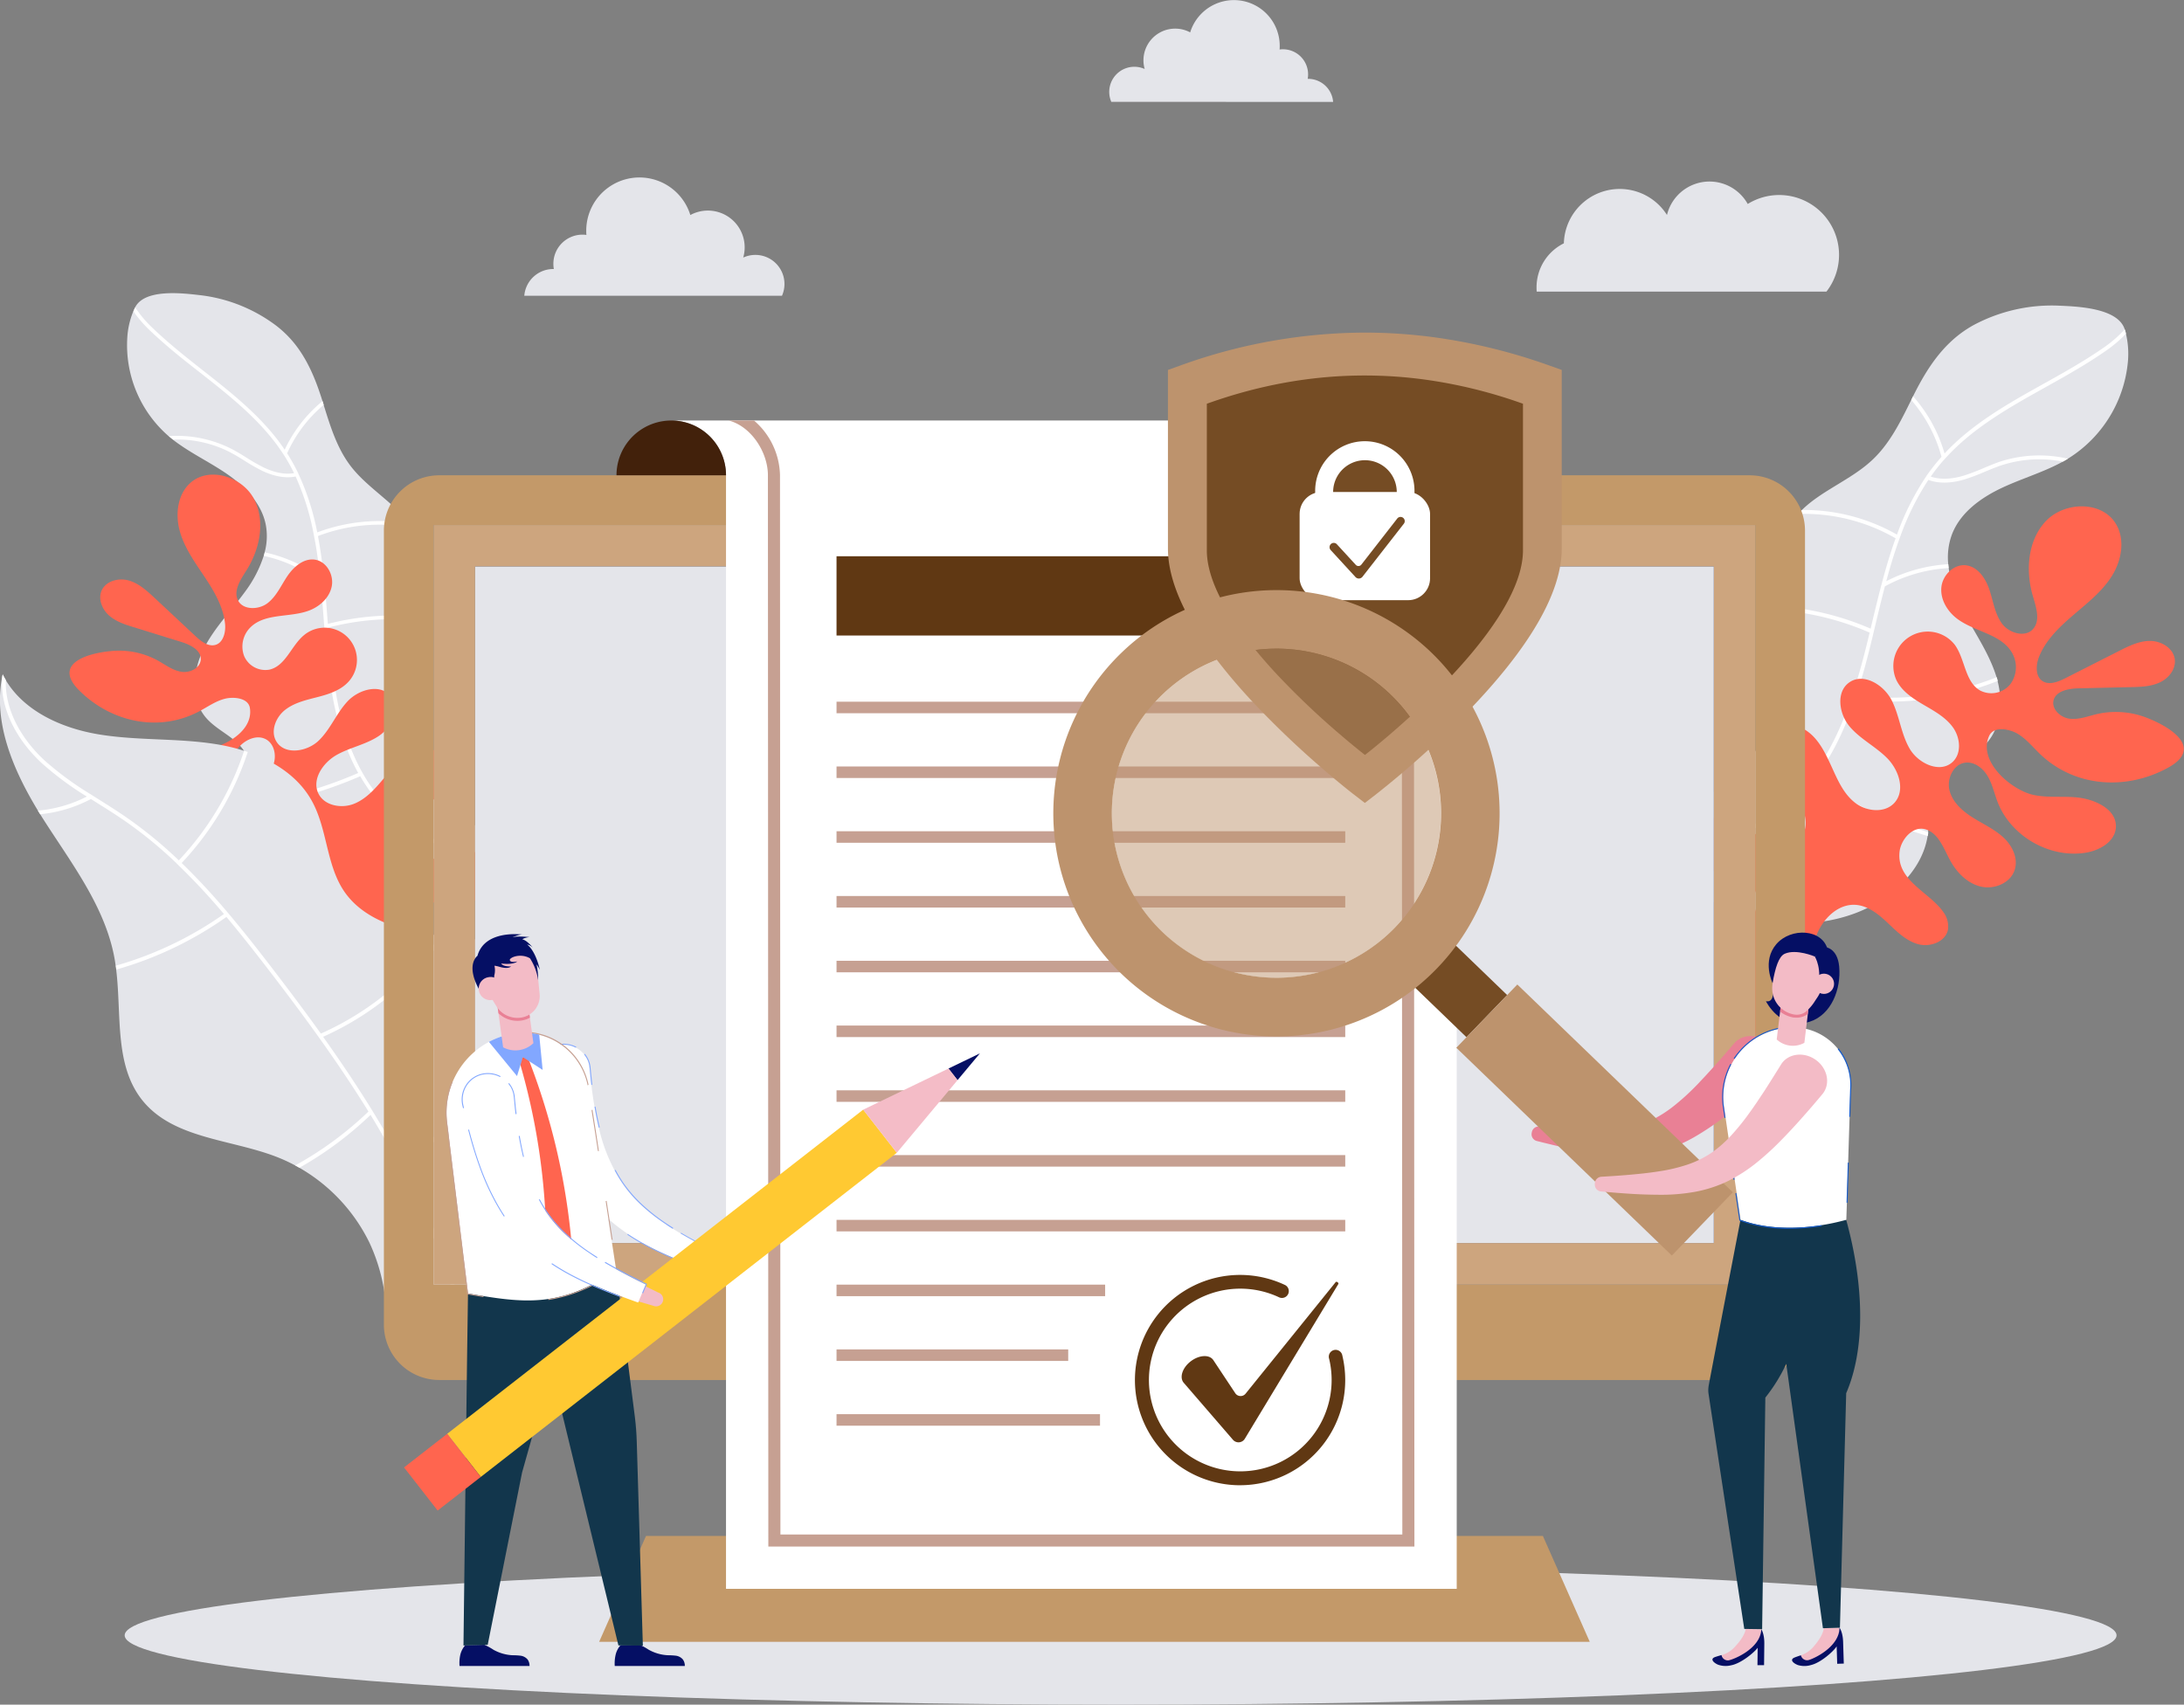 <svg xmlns="http://www.w3.org/2000/svg" viewBox="0 0 826 644.8"><rect x="0" y="0" width="826" height="644.8" fill="#808080" stroke="none"/><defs><style>.cls-1{fill:#e4e5ea;}.cls-2{fill:#fff;}.cls-3{fill:#ff654f;}.cls-4{fill:#155bcc;}.cls-5{fill:#c39969;}.cls-6{fill:#cda57e;}.cls-7{fill:#c6a092;}.cls-8{fill:#42210b;}.cls-9{fill:#603813;}.cls-10{fill:#bd936d;}.cls-11{fill:#754c24;}.cls-12{fill:#f3bbc6;}.cls-13{fill:#050f64;}.cls-14{fill:#12364c;}.cls-15{fill:#e98095;}.cls-16{opacity:0.5;}.cls-17{fill:#82a7ff;}.cls-18{fill:#ffc932;}.cls-19{fill:#f4bcc7;}</style></defs><g id="Layer_2" data-name="Layer 2"><g id="Layer_1-2" data-name="Layer 1"><path class="cls-1" d="M111.81,130.49c4.78,6.17,7.72,13.44,10.16,21.24.15.47.3,1,.44,1.43,2.61,8.38,5.18,16.77,10.55,23.57,6.24,7.9,16.07,13.47,21.79,21.31.38.52.74,1.06,1.09,1.6a22.21,22.21,0,0,1,2.95,7.12c1.9,8.82-2.42,17.59-5.14,26.21-.06.16-.11.32-.16.48s-.18.59-.26.88a71.11,71.11,0,0,0,3.22,48.74c5.25,11.76,13.61,18.84,22.13,27.95,4.62,4.93,5.92,9.48,5.07,13.52a12,12,0,0,1-.37,1.34c-2.41,7.19-11.59,12.62-20.34,15.44-16.21,5.24-34.69,4.14-49.62-4.35-11.43-6.5-21.1-18.21-21.12-31.14,0-.47,0-.94,0-1.41s0-.82.09-1.23c.58-5.76,3.06-11.73,1-17.14-2.57-6.67-10.73-9.13-15.38-14.56-5.55-6.49-5.13-16.29-1.73-24.21.19-.43.37-.85.58-1.26a1.21,1.21,0,0,1,.09-.2c4-8.15,10.55-14.71,15.88-22.06a46.23,46.23,0,0,0,7-13.49c.13-.44.25-.88.36-1.34a23.4,23.4,0,0,0,.43-10.43c-1.64-8.39-8.27-14.93-15.37-19.69-6.45-4.34-13.58-7.7-19.7-12.46-.53-.42-1.08-.86-1.59-1.31l-.2-.16a45.6,45.6,0,0,1-15.51-37.3,31.07,31.07,0,0,1,2.26-9.82c.21-.5.44-1,.68-1.47,3.59-7.15,17.94-5.4,24.3-4.67a59.15,59.15,0,0,1,29.09,11.58A40.82,40.82,0,0,1,111.81,130.49Z"/><path class="cls-2" d="M107.67,170.11C99.57,158.05,87.9,148.86,76.6,140c-6.41-5.05-13-10.28-18.95-16a43.65,43.65,0,0,1-6.51-7.72c-.24.48-.47,1-.68,1.47A46.72,46.72,0,0,0,56.69,125c6,5.73,12.61,11,19.06,16,11.43,9,23.26,18.31,31.25,30.55.26.37.5.77.75,1.15l.16.27a66.07,66.07,0,0,1,3.3,6c-4.18.73-8.45-.69-11.42-2.11a72,72,0,0,1-6.62-3.78c-1.7-1.07-3.47-2.16-5.28-3.11a45.55,45.55,0,0,0-24-5c.51.45,1.06.89,1.59,1.31h0a43.69,43.69,0,0,1,21.73,4.89c1.77.93,3.52,2,5.21,3.06a71.62,71.62,0,0,0,6.75,3.86c3.25,1.55,8,3.1,12.63,2.15a95.5,95.5,0,0,1,6.8,21.61c.09.46.18.93.26,1.39,1,5,1.62,10,2.16,15.09A55,55,0,0,0,100.4,209l-.26-.06c-.11.46-.23.9-.36,1.34l.32.07a53.58,53.58,0,0,1,21.15,9.95c.48,4.83.85,9.67,1.22,14.48,0,.53.09,1.07.13,1.6s.07.94.11,1.41l.18,2.39c.54,6.75,1.25,13.55,2.35,20.21A102.62,102.62,0,0,1,76.77,246c-.21.41-.39.83-.58,1.26a104,104,0,0,0,49.29,14.49c1.9,10.91,4.89,21.41,10,30.65a163,163,0,0,1-43.23,12c0,.47,0,.94,0,1.41a165,165,0,0,0,44-12.19,60.69,60.69,0,0,0,9,12c10.13,10.43,23.18,16.19,38.11,20.23a12,12,0,0,0,.37-1.34c-14.72-4-27.57-9.65-37.49-19.86a59.17,59.17,0,0,1-8.73-11.6c-.24-.41-.47-.81-.69-1.22-5-9-8-19.33-9.84-30.05-.09-.46-.17-.92-.25-1.39-1.11-6.69-1.83-13.55-2.38-20.36-.07-.88-.13-1.76-.2-2.65a98.48,98.48,0,0,1,29.16-3.08c.08-.29.17-.58.26-.88s.1-.32.16-.48A100,100,0,0,0,124,236c0-.45-.07-.9-.11-1.35-.33-4.38-.67-8.77-1.09-13.17-.06-.64-.13-1.29-.2-1.93-.57-5.65-1.3-11.27-2.35-16.78a65.39,65.39,0,0,1,35.63-3.14c-.35-.54-.71-1.08-1.09-1.6h0a67.09,67.09,0,0,0-34.81,3.36A95.09,95.09,0,0,0,112.76,179h0v0l-.09-.31h-.05a70.15,70.15,0,0,0-3.68-6.67c-.11-.19-.23-.37-.35-.55a51.38,51.38,0,0,1,13.84-18.32c-.14-.48-.29-1-.44-1.43A52.92,52.92,0,0,0,107.67,170.11Z"/><path class="cls-3" d="M107.34,306.22c-4.83-.07-8.1,4.61-11.46,8.08s-8.2,6.36-13.19,6.15-10-4.17-10-9.17c-.08-4.33,3.31-8,7.18-10s8.23-2.57,12.38-3.78,8.38-3.25,10.55-7,1.24-9.45-2.76-11.11c-3-1.27-6.63.21-9,2.5s-3.94,5.28-5.93,7.91c-7.85,10.36-23.19,14.21-35,8.78-4.56-2.1-9-6.46-8.07-11.39,1.14-6.2,8.76-7.52,14-7.08,6.05.51,11.66,3.4,17.74,3.7,8,.4,22.27-6.09,20.73-16-.62-3.95-6.34-4.26-9.32-3.53-3.59.87-6.64,3.1-9.86,4.8-15.3,8.08-33.2,4.1-45.25-7.79-10.38-10.24,2.92-14.17,11.8-15a30.49,30.49,0,0,1,17.77,3.55c2.91,1.62,5.67,3.77,9,4.28s7.32-1.59,7.29-4.92-4-5.33-7.33-6.36l-17.92-5.56c-3.35-1-6.82-2.14-9.45-4.47s-4.22-6.24-2.79-9.45c1.61-3.6,6.38-4.86,10.18-3.8s6.86,3.84,9.75,6.52L74,240.69c2.14,2,4.92,4.12,7.69,3.18s3.73-4.76,3.43-7.82c-.65-6.54-4.14-12.42-7.78-17.89S69.75,207.25,68,200.92s-.91-13.88,4-18.26c7.1-6.35,19.62-2.38,24.05,6.05s2.22,19.08-2.89,27.12c-2.21,3.48-5,7.67-3.12,11.32s7.78,3.59,11.15,1,5.12-6.72,7.5-10.24,6.18-6.82,10.39-6.21c4.42.63,7.26,5.74,6.38,10.12s-4.66,7.74-8.86,9.24c-7.24,2.59-16.34.83-21.84,6.2a10.19,10.19,0,0,0-2.42,10.91,8.72,8.72,0,0,0,9.65,5.11c6.16-1.48,8.22-9.26,13.19-13.19a12.21,12.21,0,0,1,16.7,17.7c-3,3.33-7.47,4.78-11.79,5.89s-8.85,2.13-12.34,4.91-5.53,8-3.26,11.83c3.14,5.3,11.61,4,16.06-.29s6.71-10.38,10.93-14.87,12.27-6.75,16.2-2c3.77,4.54.55,11.77-4.33,15.08s-11,4.36-16.1,7.27-9.4,9.2-6.85,14.51c2.25,4.68,8.78,5.85,13.59,3.89s8.29-6.14,11.63-10.12,6.95-8.08,11.86-9.79,11.39,0,13.15,4.89c1.66,4.59-1.49,9.61-5.39,12.55s-8.64,4.7-12.27,8-5.89,9-3.11,13c3,4.27,9.38,3.9,14.31,2.24s10.11-4.16,15.06-2.57a9.74,9.74,0,0,1,.26,18.45c-6.08,2.15-13.85-1.77-18.83,2.34-2.86,2.37-3.46,6.61-2.71,10.24s2.59,6.94,3.89,10.42c2.94,7.89,2.77,17.4-2.4,24s-16,8.82-22.27,3.18c-4.79-4.32-5.67-11.54-5-18s2.6-12.76,2.16-19.2-4.13-13.35-10.44-14.72c-4.36-.94-8.79,1-12.75,3s-8,4.37-12.5,4.36-9.28-3.45-8.91-7.9a8.53,8.53,0,0,1,3.39-5.64c6.67-5.45,19.36-6.17,20.86-16.59C114.54,312.11,112,306.29,107.34,306.22Z"/><path class="cls-1" d="M14.34,306.62l.85,1.37c.46.74.92,1.48,1.39,2.21,10.55,16.51,23.05,32.67,26.66,51.94.19,1,.35,2.05.49,3.09.07.48.14,1,.2,1.46,2.12,17.25-.79,36.28,10,49.63,11.69,14.42,33.16,14.55,50.49,21.21a61.66,61.66,0,0,1,7.11,3.26c.54.28,1.07.57,1.6.88a66,66,0,0,1,26.66,28.52,69,69,0,0,1,6.26,25c.4,5.73-1,11.74,3.48,16.2,5.69,5.66,17.85,6.07,28.2,5l1.45-.16a95.78,95.78,0,0,0,11.25-2c14.28-3.51,27.87-14.05,30.37-28.53,4.09-23.59-21.44-45.81-14.86-68.83,2.31-8.05,8.37-14.8,11.56-22.4.21-.5.41-1,.6-1.52a24,24,0,0,0,1.35-5.86c1.15-12.3-9.22-23.1-20.74-27.59-9.68-3.76-20.19-4.31-30.57-5.42l-1.64-.18c-1.41-.16-2.81-.34-4.22-.54-12.23-1.72-25.16-6-32.12-16.2-6.77-10-6.31-23.31-12.06-33.91-5-9.31-14.23-15.32-24.42-18.82h0L92.33,284a72.86,72.86,0,0,0-11-2.57c-14.6-2.28-29.57-1.22-44.15-3.67-13.76-2.31-27.93-8.64-35-20.49-.42-.69-.81-1.41-1.18-2.14l-.2,1C-2.57,273.53,5,291.2,14.34,306.62Z"/><path class="cls-2" d="M15.89,288.76C5.45,279.11-.08,267,.83,256.07l.2-1c.37.73.76,1.45,1.18,2.14-.44,10.22,4.9,21.41,14.67,30.46a119,119,0,0,0,17.44,12.8h0l1.38.88,1.86,1.17c3.55,2.24,7.22,4.54,10.72,7a162,162,0,0,1,19.35,15.92A111.08,111.08,0,0,0,92.33,284l1.38.44a112.38,112.38,0,0,1-25,42c6,5.83,11.71,12,17.12,18.4l.94,1.12c5.52,6.55,10.76,13.24,15.84,19.86,6.24,8.13,12.55,16.5,18.74,25.15a110.08,110.08,0,0,0,45.21-37.09l1.64.18a111.54,111.54,0,0,1-46,38.12c6.24,8.77,12.35,17.82,18.15,27.19l.79,1.29q4.94,8.05,9.53,16.43a25,25,0,0,0,11.53-5.41c4.8-3.88,8.49-9.09,12.08-14.17,3.44-4.85,7.34-10.36,12.44-14.4,8.85-7,20.66-9,28.76-9.91.88-.09,1.77-.19,2.66-.27-.19.51-.39,1-.6,1.52-.63.06-1.27.12-1.89.2-7.94.88-19.47,2.83-28,9.61-4.93,3.91-8.77,9.32-12.17,14.14-3.63,5.11-7.38,10.4-12.34,14.42a26.51,26.51,0,0,1-11.71,5.61q3.81,7,7.29,14.32c10.29,21.59,17.15,42.83,20.53,63.47l-1.45.16c-3.36-20.49-10.19-41.56-20.4-63q-3.57-7.49-7.51-14.72l-.74-1.39c-2.9-5.27-5.93-10.46-9-15.55a133.27,133.27,0,0,1-26.91,20c-.53-.31-1.06-.6-1.6-.88a131.61,131.61,0,0,0,27.71-20.38c-5.88-9.53-12.1-18.73-18.45-27.64l-.86-1.21c-6.12-8.55-12.35-16.81-18.53-24.85-5.1-6.63-10.36-13.35-15.88-19.91a136.76,136.76,0,0,1-41.62,19.89c-.06-.49-.13-1-.2-1.46a135.18,135.18,0,0,0,40.88-19.54,248.41,248.41,0,0,0-16.94-18.2c-.34-.33-.69-.67-1-1a160.53,160.53,0,0,0-19.17-15.77c-3.47-2.41-7.13-4.72-10.66-6.93l-2.53-1.6A51.58,51.58,0,0,1,15.19,308l-.85-1.37a50.22,50.22,0,0,0,18.51-5.32A117.53,117.53,0,0,1,15.89,288.76Z"/><path class="cls-1" d="M737.69,129.36c-6,5.66-10.31,12.78-14.17,20.55l-.7,1.41c-4.12,8.35-8.21,16.71-15,22.93-7.85,7.25-19.07,11.44-26.36,18.7-.49.48-1,1-1.41,1.5a23.29,23.29,0,0,0-4.27,7c-3.46,8.92-.4,18.83,1,28.3,0,.18.06.36.09.54s.09.64.12,1a75.41,75.41,0,0,1-11.47,50.5c-7.46,11.44-17.4,17.47-27.84,25.59-5.65,4.39-7.77,8.95-7.55,13.32a10.19,10.19,0,0,0,.16,1.46c1.33,7.94,10,15.15,18.73,19.56,16.11,8.18,35.65,10.11,52.7,3.7,13-4.91,25.12-15.57,27.3-29.1.07-.49.14-1,.19-1.49s.08-.86.11-1.3c.34-6.13-1.26-12.79,1.83-18.11,3.8-6.55,12.76-7.77,18.53-12.69,6.89-5.87,8.08-16.2,5.83-25.07-.12-.48-.24-.95-.38-1.41,0-.08,0-.15-.07-.23-2.83-9.19-8.6-17.15-13-25.73A49.23,49.23,0,0,1,737,214.9c-.06-.48-.12-1-.16-1.46a25.07,25.07,0,0,1,1.29-11c3.11-8.52,11.14-14.26,19.37-18.07,7.48-3.47,15.51-5.8,22.71-9.77.63-.35,1.27-.72,1.89-1.1l.23-.14a48.37,48.37,0,0,0,22.45-36.49,33.19,33.19,0,0,0-.74-10.65c-.13-.56-.29-1.11-.47-1.66-2.56-8.08-17.88-8.63-24.67-8.93a62.78,62.78,0,0,0-32.39,7.29A42.79,42.79,0,0,0,737.69,129.36Z"/><path class="cls-2" d="M735.44,171.53c10.49-11.28,24.24-19,37.55-26.4,7.56-4.22,15.37-8.59,22.5-13.55a46.73,46.73,0,0,0,8.1-7c.18.54.34,1.09.47,1.65a48.68,48.68,0,0,1-7.73,6.55c-7.19,5-15,9.4-22.62,13.64-13.48,7.52-27.41,15.31-37.82,26.79-.33.35-.65.72-1,1.09-.08.09-.15.16-.22.25a69.75,69.75,0,0,0-4.45,5.73c4.25,1.46,9,.67,12.31-.31a76.3,76.3,0,0,0,7.56-2.86c2-.83,4-1.68,6-2.38a48.25,48.25,0,0,1,26-1.22c-.62.38-1.26.75-1.89,1.1h0a46.42,46.42,0,0,0-23.57,1.5c-2,.69-4,1.53-6,2.35a78.19,78.19,0,0,1-7.72,2.91c-3.66,1.09-8.86,1.93-13.59.15A101.55,101.55,0,0,0,718.67,203l-.51,1.41c-1.81,5-3.36,10.22-4.77,15.45a58.37,58.37,0,0,1,23.2-6.42l.27,0c0,.49.1,1,.16,1.46l-.34,0a57,57,0,0,0-23.81,6.9c-1.3,5-2.5,10-3.69,15-.13.56-.26,1.11-.4,1.67s-.23,1-.34,1.45l-.6,2.47c-1.69,7-3.56,14-5.82,20.77a108.73,108.73,0,0,0,53.16-7c.14.46.26.93.38,1.41a110.17,110.17,0,0,1-54,7c-3.8,11.11-8.68,21.6-15.56,30.44a172.49,172.49,0,0,0,43.28,19.75c0,.5-.12,1-.19,1.49a174.64,174.64,0,0,1-44-20.08,64.26,64.26,0,0,1-11.44,11.08c-12.34,9.23-27,13.09-43.28,14.84a10.19,10.19,0,0,1-.16-1.46c16.08-1.73,30.48-5.52,42.56-14.56a62.45,62.45,0,0,0,11.08-10.7c.31-.39.62-.77.92-1.16,6.74-8.64,11.56-18.92,15.31-29.83.17-.47.32-.94.48-1.41,2.28-6.83,4.18-13.89,5.89-20.93.22-.92.43-1.83.65-2.75a104.63,104.63,0,0,0-30-8.07c0-.32-.08-.64-.12-1s0-.36-.09-.54a106,106,0,0,1,30.59,8.12l.33-1.39c1.08-4.53,2.17-9.07,3.34-13.61.17-.66.34-1.33.53-2,1.53-5.82,3.23-11.58,5.25-17.18a69.32,69.32,0,0,0-36.79-9.21c.46-.52.92-1,1.41-1.5h0a71,71,0,0,1,35.9,9.32A100.26,100.26,0,0,1,728.63,180v0h0l.15-.31h.05a75,75,0,0,1,5-6.36c.15-.18.3-.35.46-.52a54.42,54.42,0,0,0-11.45-21.5l.7-1.41A56.05,56.05,0,0,1,735.44,171.53Z"/><path class="cls-3" d="M728.1,313.67c4.95,1.34,6.92,7.06,9.34,11.58,2.5,4.67,6.51,8.86,11.67,10.1S760.48,334,762,328.92c1.33-4.38-1-9.16-4.43-12.26s-7.64-5-11.52-7.45-7.6-5.75-8.73-10.2,1.49-10,6-10.53c3.48-.41,6.7,2.15,8.46,5.17s2.48,6.53,3.75,9.8c5,12.84,19.52,21.22,33.14,19.12,5.26-.81,11-4,11.54-9.27.65-6.65-6.74-10.22-12.22-11.29-6.31-1.23-12.88.07-19.17-1.38-8.23-1.91-20.94-12.68-16.49-22.3,1.78-3.85,7.7-2.5,10.53-.9,3.4,1.94,5.87,5.09,8.66,7.76,13.25,12.69,32.66,13.84,48.41,5.22,13.55-7.42,1.13-15.3-7.67-18.77a32.34,32.34,0,0,0-19.15-1.54c-3.44.81-6.88,2.2-10.39,1.76s-7-3.74-6-7.13,5.63-4.27,9.32-4.36l19.88-.46c3.73-.08,7.59-.2,11-1.81s6.11-5.13,5.58-8.82c-.59-4.15-5.09-6.81-9.27-6.84s-8.11,1.92-11.84,3.82l-20.26,10.28c-2.77,1.4-6.22,2.77-8.77,1s-2.42-5.94-1.22-9c2.56-6.48,7.83-11.46,13.13-16s10.92-8.92,14.57-14.85,5-13.9,1.24-19.79c-5.4-8.54-19.32-8.14-26.29-.82S766,216,768.89,225.64c1.24,4.18,2.9,9.28-.11,12.44s-9,1.4-11.65-2.24-3.27-8.35-4.68-12.64-4.31-8.74-8.79-9.35c-4.69-.63-9.07,3.75-9.44,8.47s2.5,9.25,6.35,12C747.19,239.07,757,239.91,761,247a10.82,10.82,0,0,1-.71,11.83,9.25,9.25,0,0,1-11.33,2.4c-5.85-3.29-5.69-11.83-9.61-17.28a13,13,0,0,0-22.18,13.19c2,4.27,6.23,7.05,10.31,9.44s8.41,4.74,11.16,8.6,3.32,9.75-.11,13c-4.75,4.5-13,.68-16.3-5s-3.83-12.53-6.82-18.34-10.55-10.45-15.94-6.75c-5.16,3.53-4,11.84,0,16.64s9.91,7.63,14.3,12.09,6.92,12.11,2.77,16.79c-3.66,4.12-10.65,3.41-15,0S695,295,692.71,290s-4.75-10.27-9.25-13.44-11.62-3.31-14.84,1.16c-3,4.2-1.27,10.24,1.86,14.37s7.43,7.3,10.19,11.69,3.38,10.89-.61,14.18c-4.25,3.51-10.71,1.25-15.25-1.87s-9.1-7.18-14.61-7a10.33,10.33,0,0,0-5.63,18.74c5.58,4,14.64,2.22,18.52,7.86,2.23,3.25,1.61,7.74-.21,11.23s-4.66,6.32-7,9.49c-5.29,7.19-7.88,16.94-4.54,25.22s13.77,13.65,21.78,9.72c6.15-3,9.14-10.13,10.31-16.87s1.07-13.77,3.39-20.21,8.09-12.41,14.92-12c4.72.31,8.69,3.52,12.13,6.77s6.93,6.79,11.48,8.08,10.46-.83,11.38-5.47a9.08,9.08,0,0,0-1.81-6.74c-5.22-7.49-17.95-11.92-16.46-23C719.05,317.59,723.31,312.38,728.1,313.67Z"/><ellipse class="cls-1" cx="423.82" cy="618.59" rx="376.67" ry="26.22"/><rect class="cls-4" x="179.67" y="214.27" width="468.51" height="255.95"/><path class="cls-5" d="M661.74,179.79H166.11a20.92,20.92,0,0,0-20.92,20.92V501.12A20.92,20.92,0,0,0,166.11,522H661.74a20.92,20.92,0,0,0,20.92-20.92V200.71A20.92,20.92,0,0,0,661.74,179.79Zm2.11,306.1H164V198.6H663.85Z"/><rect class="cls-1" x="179.67" y="214.27" width="468.51" height="255.95"/><path class="cls-6" d="M164,198.6V485.89H663.85V198.6ZM648.18,470.22H179.67V214.27H648.18Z"/><circle class="cls-2" cx="413.93" cy="504.96" r="11.81"/><rect class="cls-2" x="354.23" y="522.04" width="119.38" height="60.42"/><polygon class="cls-5" points="601.25 621.04 226.6 621.04 244.32 581 583.53 581 601.25 621.04"/><path class="cls-2" d="M550.94,179.78V601H274.58V179.78a20.71,20.71,0,0,0-20.7-20.72H530.24A20.71,20.71,0,0,1,550.94,179.78Z"/><path class="cls-7" d="M515.3,159.06c8.59,2.21,14.85,12.08,14.85,20.72l.22,400.67H295.16L295,179.78a28.07,28.07,0,0,0-9.84-20.72h-9.59c8.6,2.21,14.86,12.08,14.86,20.72L290.59,585H534.94l-.21-405.24a28.07,28.07,0,0,0-9.84-20.72Z"/><polygon class="cls-2" points="253.87 159.06 253.88 159.06 253.87 159.06 253.87 159.06"/><path class="cls-8" d="M274.58,179.78H233.16a20.71,20.71,0,1,1,41.42,0Z"/><rect class="cls-9" x="316.38" y="210.41" width="192.4" height="29.98"/><rect class="cls-7" x="316.38" y="265.43" width="192.4" height="4.36"/><rect class="cls-7" x="316.38" y="289.93" width="192.4" height="4.36"/><rect class="cls-7" x="316.38" y="314.43" width="192.4" height="4.36"/><rect class="cls-7" x="316.38" y="338.93" width="192.4" height="4.36"/><rect class="cls-7" x="316.38" y="363.43" width="192.4" height="4.36"/><rect class="cls-7" x="316.38" y="387.93" width="192.4" height="4.36"/><rect class="cls-7" x="316.38" y="412.43" width="192.4" height="4.36"/><rect class="cls-7" x="316.38" y="436.93" width="192.4" height="4.36"/><rect class="cls-7" x="316.38" y="461.43" width="192.4" height="4.36"/><rect class="cls-7" x="316.38" y="485.93" width="101.59" height="4.36"/><rect class="cls-7" x="316.38" y="510.43" width="87.62" height="4.36"/><rect class="cls-7" x="316.38" y="534.93" width="99.65" height="4.36"/><path class="cls-9" d="M505.14,485l-34.05,42.17a2.42,2.42,0,0,1-3.91-.18l-8.28-12.49c-1.47-2.22-5.37-2-8.56.44s-4.38,6.18-2.61,8.16l18.58,21.52a2.78,2.78,0,0,0,4.48-.38l35.37-58.53C506.42,485.23,505.47,484.57,505.14,485Z"/><path class="cls-9" d="M469,561.82a39.78,39.78,0,1,1,17.09-75.71,2.59,2.59,0,0,1-2.22,4.67A34.55,34.55,0,1,0,502.69,514a2.58,2.58,0,1,1,5-1.19,39.79,39.79,0,0,1-38.7,49Z"/><path class="cls-10" d="M512,300.5c-.18-.13-4.44-3.42-10.84-8.91a349.71,349.71,0,0,1-27.54-26.24c-21.17-22.76-31.9-42.23-31.9-57.88V139.94l4.54-1.63a206.52,206.52,0,0,1,69.82-12.5,199.76,199.76,0,0,1,25.81,1.7,215.59,215.59,0,0,1,44.21,10.8l4.56,1.62v67.54c0,16.59-12,37.42-35.74,61.91a355.66,355.66,0,0,1-34.55,31.13l-4.18,3.22Z"/><path class="cls-11" d="M576,152.72v55.42c0,31.44-59.76,77.43-59.76,77.43s-3.74-2.87-9.34-7.68A300.5,300.5,0,0,1,483,255.17c-13.76-14.79-26.57-32.47-26.57-47V152.72q40.72-14.61,81.69-9.24A184.34,184.34,0,0,1,576,152.72Z"/><rect class="cls-2" x="491.52" y="186.11" width="49.34" height="40.92" rx="8.29"/><path class="cls-2" d="M535,197.51H497.41v-11.4a18.78,18.78,0,1,1,37.55,0Zm-30.8-6.75h24.06v-4.65a12,12,0,1,0-24.06,0Z"/><path class="cls-11" d="M512.64,218.27l-9.35-10.18a1.64,1.64,0,0,1,0-2.24,1.59,1.59,0,0,1,2.3,0l7.18,7.82a1.38,1.38,0,0,0,2.09-.08l13.49-17.32a1.59,1.59,0,1,1,2.53,1.91L515.3,218.16A1.74,1.74,0,0,1,512.64,218.27Z"/><path class="cls-12" d="M666.13,616.28c0,7.42-11,12-13,12.38-1.31.25-1.77-1.43-2-2.58a11,11,0,0,0,5.45-3.64c3.54-3.86,3.64-6.24,3.64-6.24l5.94.07Z"/><path class="cls-13" d="M666.13,616.28c-.28,7.33-10.35,11.4-12.35,11.77a2.42,2.42,0,0,1-2.69-2c-.54.16-2.13.61-2.62.82-1.79.76-.27,2.14,1.29,2.82a8.69,8.69,0,0,0,5,.22c3.8-.71,8.88-5,10-6.63l-.08,6.59,2.5,0,.09-8C667.34,618.11,666.23,616.43,666.13,616.28Z"/><path class="cls-12" d="M695.7,615.68c.34,7.41-10.5,12.48-12.48,12.94-1.3.31-1.84-1.35-2.11-2.49a11,11,0,0,0,5.29-3.87c3.37-4,3.36-6.4,3.36-6.4l5.93-.19Z"/><path class="cls-13" d="M695.7,615.68c0,7.33-9.83,11.84-11.81,12.3a2.42,2.42,0,0,1-2.78-1.85c-.53.18-2.1.7-2.58.93-1.75.84-.17,2.15,1.41,2.76a8.57,8.57,0,0,0,5,0c3.77-.88,8.67-5.35,9.69-7.06l.21,6.59,2.49-.08-.25-8C697,617.46,695.81,615.83,695.7,615.68Z"/><path class="cls-14" d="M646.12,526.78v0a10.57,10.57,0,0,1,.07-2.39h0v0c0-.36,12.06-62.93,12.06-62.93h40C705,486,705.57,510,698.24,527h0l-2.37,88.71-6.43.19-13.87-100a63.8,63.8,0,0,1-7.91,12.77l-1.21,87.59-6.76-.1S646.15,527.11,646.12,526.78Z"/><path class="cls-13" d="M690.3,358.25s4.65.27,5.29,7.39c.77,8.46-2.9,18.18-11.12,20.83-11.1,3.57-16.59-7.76-16.59-7.76s3.25,1.07,2.65-4.72S690.3,358.25,690.3,358.25Z"/><path class="cls-15" d="M579.32,428.44a2.65,2.65,0,0,1,2.74-2.33c3.8.37,7.6.71,11.37,1s7.53.43,11.2.4a62.38,62.38,0,0,0,10.65-.89,37.9,37.9,0,0,0,9.5-3,45.79,45.79,0,0,0,8.42-5.39,89,89,0,0,0,7.86-7.1c.64-.66,1.28-1.28,1.91-2l1.89-2c1.25-1.37,2.51-2.72,3.75-4.12,2.49-2.77,4.95-5.63,7.4-8.51,3.2-3.57,9.15-3.41,13.09.43h0c3.94,3.83,4.24,9.81.59,13.14-2.94,2.55-5.89,5.1-8.94,7.61-1.51,1.26-3.07,2.51-4.61,3.75l-2.37,1.85c-.79.61-1.62,1.21-2.42,1.82A105.5,105.5,0,0,1,641,430a58.66,58.66,0,0,1-11.87,5.23,49.62,49.62,0,0,1-12.83,2,72.56,72.56,0,0,1-12.28-.8c-4-.57-7.81-1.34-11.61-2.17s-7.55-1.75-11.28-2.69A2.62,2.62,0,0,1,579.32,428.44Z"/><path class="cls-2" d="M678.05,388.62h0a26.33,26.33,0,0,0-26,30.26l6.24,42.52c11.52,4.31,26.63,3.72,40,0l1.56-49.27A21.79,21.79,0,0,0,678.05,388.62Z"/><path class="cls-4" d="M651.63,418.93l.57,3.91h.38l-.57-3.95a26.14,26.14,0,0,1,2.77-16.26l-.32-.22A26.65,26.65,0,0,0,651.63,418.93Zm2.73,16-.39,0,1.67,11.35.38-.07Zm1.34-34.58.33.2a26.62,26.62,0,0,1,3.32-4.09,26.12,26.12,0,0,1,16.73-7.72l.06-.39a26.67,26.67,0,0,0-18.34,9.22A27,27,0,0,0,655.7,400.31Zm1,50.89-.36.18,1.51,10.3.21.08a53.55,53.55,0,0,0,18.69,3,77.17,77.17,0,0,0,12.26-1l-.12-.37c-10.72,1.71-21.78,1.31-30.69-2Zm38.6-54.66-.25.31a21.63,21.63,0,0,1,4.67,15.28l-.32,10.33.38-.08.33-10.24A22.25,22.25,0,0,0,695.35,396.54Zm3.55,43.25-.48,15.11.38.05.48-15.27Z"/><path class="cls-12" d="M673.9,377.19l-1.94,16a9,9,0,0,0,10.46,1.27l1.93-16Z"/><path class="cls-15" d="M673.72,378.65l-.48,4a11.53,11.53,0,0,0,5.12,2.25l.33,0a7,7,0,0,0,5-1.33l.45-3.67Z"/><path class="cls-12" d="M671.39,361.57l-.94,9.81-.16,1.64a10,10,0,0,0,8.3,10.73,5.69,5.69,0,0,0,2.32-.08,5.31,5.31,0,0,0,2.16-1.08,16.69,16.69,0,0,0,3.31-3.87c.19-.28.37-.56.55-.84a15.79,15.79,0,0,0,2.89-7.64l-.1-8.41-14.78-3.77Z"/><path class="cls-13" d="M686.37,361.82s-7-3-11.38-1.05c-2.24,1-3.58,5.23-4.59,11.12,0,0-4.1-8.31,1.41-14.74s17.6-5.85,19.46,2.23Z"/><path class="cls-13" d="M686.37,361.82s3,4.62,1,12.33c0,0,3.37,1.79,4.29-1.12s3.83-11-2.3-13.78Z"/><circle class="cls-12" cx="689.81" cy="372.12" r="3.83" transform="translate(180.96 968.26) rotate(-77.86)"/><rect class="cls-11" x="537.85" y="352.84" width="22.16" height="37.16" transform="translate(-99.45 508.78) rotate(-46.04)"/><rect class="cls-10" x="586.45" y="366.99" width="33.24" height="113.24" transform="translate(-120.47 563.72) rotate(-46.04)"/><path class="cls-10" d="M541.36,246.84a84.42,84.42,0,1,0-6,126.85,85.12,85.12,0,0,0,15.39-16A84.55,84.55,0,0,0,541.36,246.84ZM439.54,352.43a62.26,62.26,0,1,1,88.05-1.6A62.34,62.34,0,0,1,439.54,352.43Z"/><g class="cls-16"><path class="cls-10" d="M527.59,350.83a62.27,62.27,0,1,1-1.61-88A62.33,62.33,0,0,1,527.59,350.83Z"/></g><path class="cls-12" d="M603.17,447.86a2.66,2.66,0,0,1,2.34-2.73c3.82-.22,7.63-.47,11.39-.81s7.5-.74,11.13-1.34a62.24,62.24,0,0,0,10.38-2.52,38,38,0,0,0,8.93-4.43,46,46,0,0,0,7.49-6.62,90.6,90.6,0,0,0,6.66-8.24c.52-.74,1.06-1.45,1.58-2.22l1.56-2.26c1-1.54,2.06-3.06,3.07-4.64,2-3.12,4-6.33,6-9.55,2.61-4,8.51-4.79,13-1.61h0c4.48,3.18,5.7,9.05,2.61,12.9-2.51,3-5,5.94-7.66,8.9-1.29,1.48-2.64,2.95-4,4.42l-2.06,2.19c-.68.73-1.41,1.45-2.11,2.17a104,104,0,0,1-9.17,8.36,58.78,58.78,0,0,1-10.92,7,49.54,49.54,0,0,1-12.37,4,72,72,0,0,1-12.25,1.11c-4,0-7.92-.11-11.81-.35s-7.73-.56-11.56-.91A2.63,2.63,0,0,1,603.17,447.86Z"/><path class="cls-13" d="M232.5,630.19H259a4,4,0,0,0-.74-2.48,4.19,4.19,0,0,0-2.65-1.42,26.2,26.2,0,0,0-3.07-.17,16.43,16.43,0,0,1-7.18-2.08,24.16,24.16,0,0,0-3.45-1.89l-7.22.19a8.3,8.3,0,0,0-1.92,3.89A14.59,14.59,0,0,0,232.5,630.19Z"/><path class="cls-13" d="M173.8,630.19h26.47a4.1,4.1,0,0,0-.74-2.48,4.22,4.22,0,0,0-2.66-1.42,26.08,26.08,0,0,0-3.07-.17,16.47,16.47,0,0,1-7.18-2.08,23.13,23.13,0,0,0-3.45-1.89l-7.21.19a8.32,8.32,0,0,0-1.93,3.89A14.59,14.59,0,0,0,173.8,630.19Z"/><path class="cls-14" d="M177,489.28c.3-7.12,55.57-15.92,56.05-8.82,0,0,7.09,55.75,7.09,55.75q.54,4.49.68,9l2.31,77.26-9.24-.06L208.5,517.77,197.45,557l-13,65.19-9.16.25S176.87,493,177,489.28Z"/><path class="cls-12" d="M277.75,477.93l-5.43-2.66-2.26,5.93,5.8,1.7a2.66,2.66,0,1,0,1.89-5Z"/><path class="cls-2" d="M270,481.63l2.88-6.83A189.52,189.52,0,0,1,251.62,463a70.39,70.39,0,0,1-9.1-7.13,49.38,49.38,0,0,1-7.24-8.38,63.3,63.3,0,0,1-8.68-20.43c-.93-3.72-1.64-7.55-2.24-11.43l-.42-2.92-.35-2.95-.18-1.47-.14-1.49-.3-3c0-.15,0-.29-.05-.44a8.83,8.83,0,0,0-1.25-3.46,9.87,9.87,0,0,0-9.57-4.66h0a9.44,9.44,0,0,0-6.58,3.84,9.7,9.7,0,0,0-1.65,7.6l.7,3.18.35,1.58.39,1.59c.26,1.06.5,2.12.78,3.17l.85,3.18c1.18,4.23,2.51,8.45,4.1,12.64a93.18,93.18,0,0,0,5.76,12.35,67.44,67.44,0,0,0,8,11.36,62.66,62.66,0,0,0,10.21,9.3A83.42,83.42,0,0,0,246.39,472c3.89,2,7.83,3.68,11.77,5.25S266.06,480.23,270,481.63Z"/><path class="cls-17" d="M223.67,410.43l.35-.16-.07-.56-.17-1.48-.44-4.45c0-.15,0-.3-.05-.45a9.35,9.35,0,0,0-1.3-3.6,9.69,9.69,0,0,0-.81-1.14l-.23.31a11.76,11.76,0,0,1,.72,1,8.83,8.83,0,0,1,1.25,3.46c0,.15,0,.29.06.44l.29,3,.14,1.49.18,1.47Zm2.82,16.16.34-.15c-.59-2.42-1.12-5-1.61-7.87l-.36.1C225.32,421.35,225.85,424,226.49,426.59ZM203.76,408l.41.1-.32-1.43a9.7,9.7,0,0,1,1.65-7.6,9.38,9.38,0,0,1,6.57-3.84h0a9.88,9.88,0,0,1,5.7,1.06L218,396a10.34,10.34,0,0,0-6-1.12h0a9.85,9.85,0,0,0-3.82,1.26,9.67,9.67,0,0,0-3,2.72,10.1,10.1,0,0,0-1.71,7.89Zm15.5,41.11.28-.24q-1.47-2.22-2.76-4.51A93.18,93.18,0,0,1,211,432c-1.59-4.19-2.92-8.41-4.1-12.64l-.86-3.18s0,0,0-.06l-.34.15h0l.85,3.17c1.32,4.73,2.67,8.87,4.11,12.68a92.34,92.34,0,0,0,5.79,12.4C217.34,446.15,218.28,447.67,219.26,449.14Zm18,17.94a85.68,85.68,0,0,0,9,5.22c3.49,1.77,7.24,3.44,11.81,5.26,1.61.65,3.27,1.29,5.06,2l-.13-.45c-1.6-.6-3.2-1.21-4.8-1.85-3.94-1.57-7.88-3.28-11.77-5.25a86.64,86.64,0,0,1-9-5.22Zm17.23-2.25.09-.38c-.93-.58-1.84-1.17-2.74-1.77a71.08,71.08,0,0,1-9-7.09,50,50,0,0,1-7.19-8.31,49.51,49.51,0,0,1-2.83-4.72l-.37.1a49.11,49.11,0,0,0,10.13,13.2,71.08,71.08,0,0,0,9.1,7.13C252.55,463.62,253.5,464.23,254.47,464.83Zm2.92,1.76c5,2.92,10.2,5.59,15.49,8.21L271.55,478l.27.31,1.53-3.64-.31-.16c-4.87-2.42-10.28-5.15-15.48-8.21Z"/><path class="cls-2" d="M177,489.28c21.09,3.65,34.85,5.62,56.05-8.82L225,428l-1.23-7.84-.45-2.87-.87-5.54c-.12-.78-.27-1.54-.46-2.28a24.78,24.78,0,0,0-18.08-18.06,22,22,0,0,0-2.57-.5,24.56,24.56,0,0,0-9.16.46c-.82.19-1.62.42-2.41.68a30.34,30.34,0,0,0-20.69,32.5l.09.76.36,2.89.43,3.66Z"/><path class="cls-7" d="M223.75,419.84l0,.29L225,428l1.14,7.41.37,0-1.14-7.43-1.23-7.84,0-.3Zm-16.42,71.53c0,.12.06.24.1.36l.1,0a56.53,56.53,0,0,0,20.56-7.64c-.08-.1-.15-.2-.23-.29A55.63,55.63,0,0,1,207.33,491.37Zm-30.64-1.78.27.05q3.06.53,5.85,1l.07-.36q-2.83-.45-5.85-1L170,431.83l-.43-3.66-.36-2.89-.09-.76a30.22,30.22,0,0,1,2.1-15.28l-.39,0a30.74,30.74,0,0,0-2.07,15.36l.09.76.35,2.89.44,3.65Zm17.63-99c-.61.09-1.22.2-1.82.34l.27.32a24.47,24.47,0,0,1,8.59-.33c.87.12,1.73.29,2.57.49A24.81,24.81,0,0,1,222,409.44c.09.37.18.74.25,1.12l.33-.23c-.07-.33-.14-.66-.22-1A25.06,25.06,0,0,0,204,391a21.44,21.44,0,0,0-2.61-.5A24.77,24.77,0,0,0,194.32,390.55Zm34.75,63.75,2.24,14.6.38.05-2.26-14.74Z"/><path class="cls-3" d="M196.13,400.47l3.22-1.23a253.21,253.21,0,0,1,16.87,71.59q-2.15,4-4.4,7.81-2.56-3.56-5.22-7A249.36,249.36,0,0,0,196.13,400.47Z"/><path class="cls-17" d="M184.91,394.1l10.63,12.95,2.2-7.18,7.49,4.84-1.3-13.33a22,22,0,0,0-2.57-.5l-.62.35-3.92,5.61-7-4.82A30.59,30.59,0,0,0,184.91,394.1Z"/><path class="cls-12" d="M199.33,377l2.41,17.59a9.86,9.86,0,0,1-11.46,1.57l-2.41-17.59Z"/><path class="cls-15" d="M199.33,377l1.09,7.95a9,9,0,0,1-2.48.94c-.29.07-.58.12-.86.16a10.43,10.43,0,0,1-8.56-2.76l-.65-4.72Z"/><path class="cls-12" d="M203.06,365.57l.73,7.39.3,3a8.24,8.24,0,0,1-6.41,8.85,9.31,9.31,0,0,1-4,0,8.84,8.84,0,0,1-.88-.25l-.54-.18A9.16,9.16,0,0,1,188,381c-.88-1.33-1.74-2.81-2.59-4.38-.48-.9-1-1.83-1.44-2.77a12.52,12.52,0,0,1,.92-13c2.33-3.22,5.62-4.57,10-3.92A9.67,9.67,0,0,1,203.06,365.57Z"/><path class="cls-13" d="M204.16,366.89s-1.27-6.76-4.78-9.62a3.91,3.91,0,0,1,2.13,1.22s-2-2.68-4-3.21a6.83,6.83,0,0,1,2.79-.81s-4.62-.46-6,0,1.86-1.06,3.23-.95c0,0-14-2-16.91,7.87l.05.07c-.76.6-4.39,4.06.69,13.12,1.84-2.1,3.58-2.72,6.15.12l.92-.14s-2-3.56-1.43-5.83a7.51,7.51,0,0,0,0-3.43,11,11,0,0,1,1.8.38c3.62,1.07,4.45-.12,4.45-.12s-2.93.19-3.71-1.11c0,0,4.37.67,6.11-.78,0,0-2.75.67-2.84-.57-.06-.89,4-2.69,7.63-.61a20.7,20.7,0,0,1,3.09,8.28,27.86,27.86,0,0,0-.61-6A11.46,11.46,0,0,1,204.16,366.89Z"/><path class="cls-12" d="M189.63,372.86a4.36,4.36,0,1,1-4.81-3.23A4.12,4.12,0,0,1,189.63,372.86Z"/><rect class="cls-18" x="154.39" y="478.89" width="199.5" height="20.68" transform="translate(755.34 718.87) rotate(142.07)"/><rect class="cls-3" x="156.98" y="546.56" width="20.68" height="20.68" transform="translate(641.62 893.29) rotate(142.07)"/><polygon class="cls-13" points="362.14 408.58 358.72 404.19 370.62 398.44 362.14 408.58"/><polygon class="cls-19" points="339.18 436.06 326.46 419.75 358.72 404.19 362.14 408.58 339.18 436.06"/><path class="cls-12" d="M249.1,489l-5.43-2.67-2.26,5.93,5.8,1.71a2.66,2.66,0,1,0,1.89-5Z"/><path class="cls-2" d="M241.36,492.7l2.87-6.82A192.08,192.08,0,0,1,223,474.06a70.39,70.39,0,0,1-9.1-7.13,49.71,49.71,0,0,1-7.24-8.37A63.45,63.45,0,0,1,198,438.12c-.92-3.72-1.64-7.55-2.24-11.43l-.41-2.92-.36-2.95-.18-1.47-.14-1.49-.29-3c0-.14,0-.29-.05-.43A9.2,9.2,0,0,0,193,411a9.91,9.91,0,0,0-9.58-4.66h0a9.45,9.45,0,0,0-6.58,3.83,9.72,9.72,0,0,0-1.65,7.61l.7,3.17.35,1.59.39,1.58c.26,1.06.51,2.12.78,3.18l.85,3.17c1.18,4.23,2.51,8.45,4.1,12.64a93.18,93.18,0,0,0,5.76,12.35,67.92,67.92,0,0,0,8,11.37,62.6,62.6,0,0,0,10.21,9.29A83.42,83.42,0,0,0,217.74,483c3.89,2,7.83,3.68,11.77,5.25S237.41,491.31,241.36,492.7Z"/><path class="cls-17" d="M195,421.5l.35-.16-.06-.56-.18-1.47-.44-4.46c0-.14,0-.3-.05-.44a9.33,9.33,0,0,0-1.3-3.61,11.7,11.7,0,0,0-.81-1.14l-.23.31c.26.33.5.67.73,1a9.14,9.14,0,0,1,1.25,3.47c0,.14,0,.29.05.43l.29,3,.14,1.49.18,1.47Zm2.82,16.16.34-.14c-.59-2.43-1.12-5-1.61-7.88l-.36.1C196.67,432.42,197.21,435.07,197.84,437.66Zm-22.72-18.55.4.1-.32-1.43a9.72,9.72,0,0,1,1.65-7.61,9.45,9.45,0,0,1,6.58-3.83h0a9.93,9.93,0,0,1,5.71,1.06l.22-.3a10.25,10.25,0,0,0-6-1.12h0a9.78,9.78,0,0,0-6.83,4,10.16,10.16,0,0,0-1.71,7.89Zm15.49,41.1.28-.24c-1-1.47-1.9-3-2.76-4.51a93.18,93.18,0,0,1-5.76-12.35c-1.59-4.19-2.92-8.41-4.1-12.64l-.85-3.17a.25.25,0,0,1,0-.07l-.34.15h0l.85,3.18c1.32,4.72,2.67,8.87,4.12,12.68a91.54,91.54,0,0,0,5.78,12.39Q189.15,458,190.61,460.21Zm18,17.94a85.68,85.68,0,0,0,9,5.22c3.49,1.77,7.25,3.45,11.81,5.27,1.61.64,3.27,1.28,5.07,1.95l-.14-.44q-2.4-.9-4.79-1.86c-4-1.57-7.89-3.27-11.78-5.25a84.88,84.88,0,0,1-9-5.22Zm17.23-2.25.09-.38c-.92-.58-1.84-1.17-2.74-1.77a69.33,69.33,0,0,1-9-7.09,49.5,49.5,0,0,1-7.18-8.31,47.41,47.41,0,0,1-2.84-4.71l-.37.09a48.7,48.7,0,0,0,10.14,13.21,71.21,71.21,0,0,0,9.1,7.12C223.9,474.69,224.85,475.3,225.82,475.9Zm2.92,1.77c5,2.91,10.2,5.58,15.49,8.2L242.9,489l.27.31,1.54-3.64-.31-.16c-4.88-2.41-10.29-5.15-15.49-8.2Z"/><path class="cls-1" d="M295.75,111.87a11,11,0,0,0-14.66-14.44,13.91,13.91,0,0,0-20-16.09,20.13,20.13,0,0,0-39.37,5.9c0,.55,0,1.09.07,1.63a10.59,10.59,0,0,0-1.5-.11,11,11,0,0,0-11,11,11.32,11.32,0,0,0,.17,2h-.17a11,11,0,0,0-11,10.12Z"/><path class="cls-1" d="M420.3,38.53A9.5,9.5,0,0,1,432.93,26.1a11.67,11.67,0,0,1-.47-3.31,12,12,0,0,1,17.67-10.54A17.32,17.32,0,0,1,484,17.33c0,.47,0,.93-.06,1.4a9.11,9.11,0,0,1,1.29-.09,9.5,9.5,0,0,1,9.5,9.5,9.37,9.37,0,0,1-.15,1.68h.15a9.5,9.5,0,0,1,9.47,8.72Z"/><path class="cls-1" d="M672.91,73.77A22.5,22.5,0,0,0,661,77.16a16.55,16.55,0,0,0-30.54,4.16,21.14,21.14,0,0,0-39,10.72,18.55,18.55,0,0,0-10.33,16.63c0,.56,0,1.11.07,1.65H690.76a22.64,22.64,0,0,0-17.85-36.55Z"/></g></g></svg>